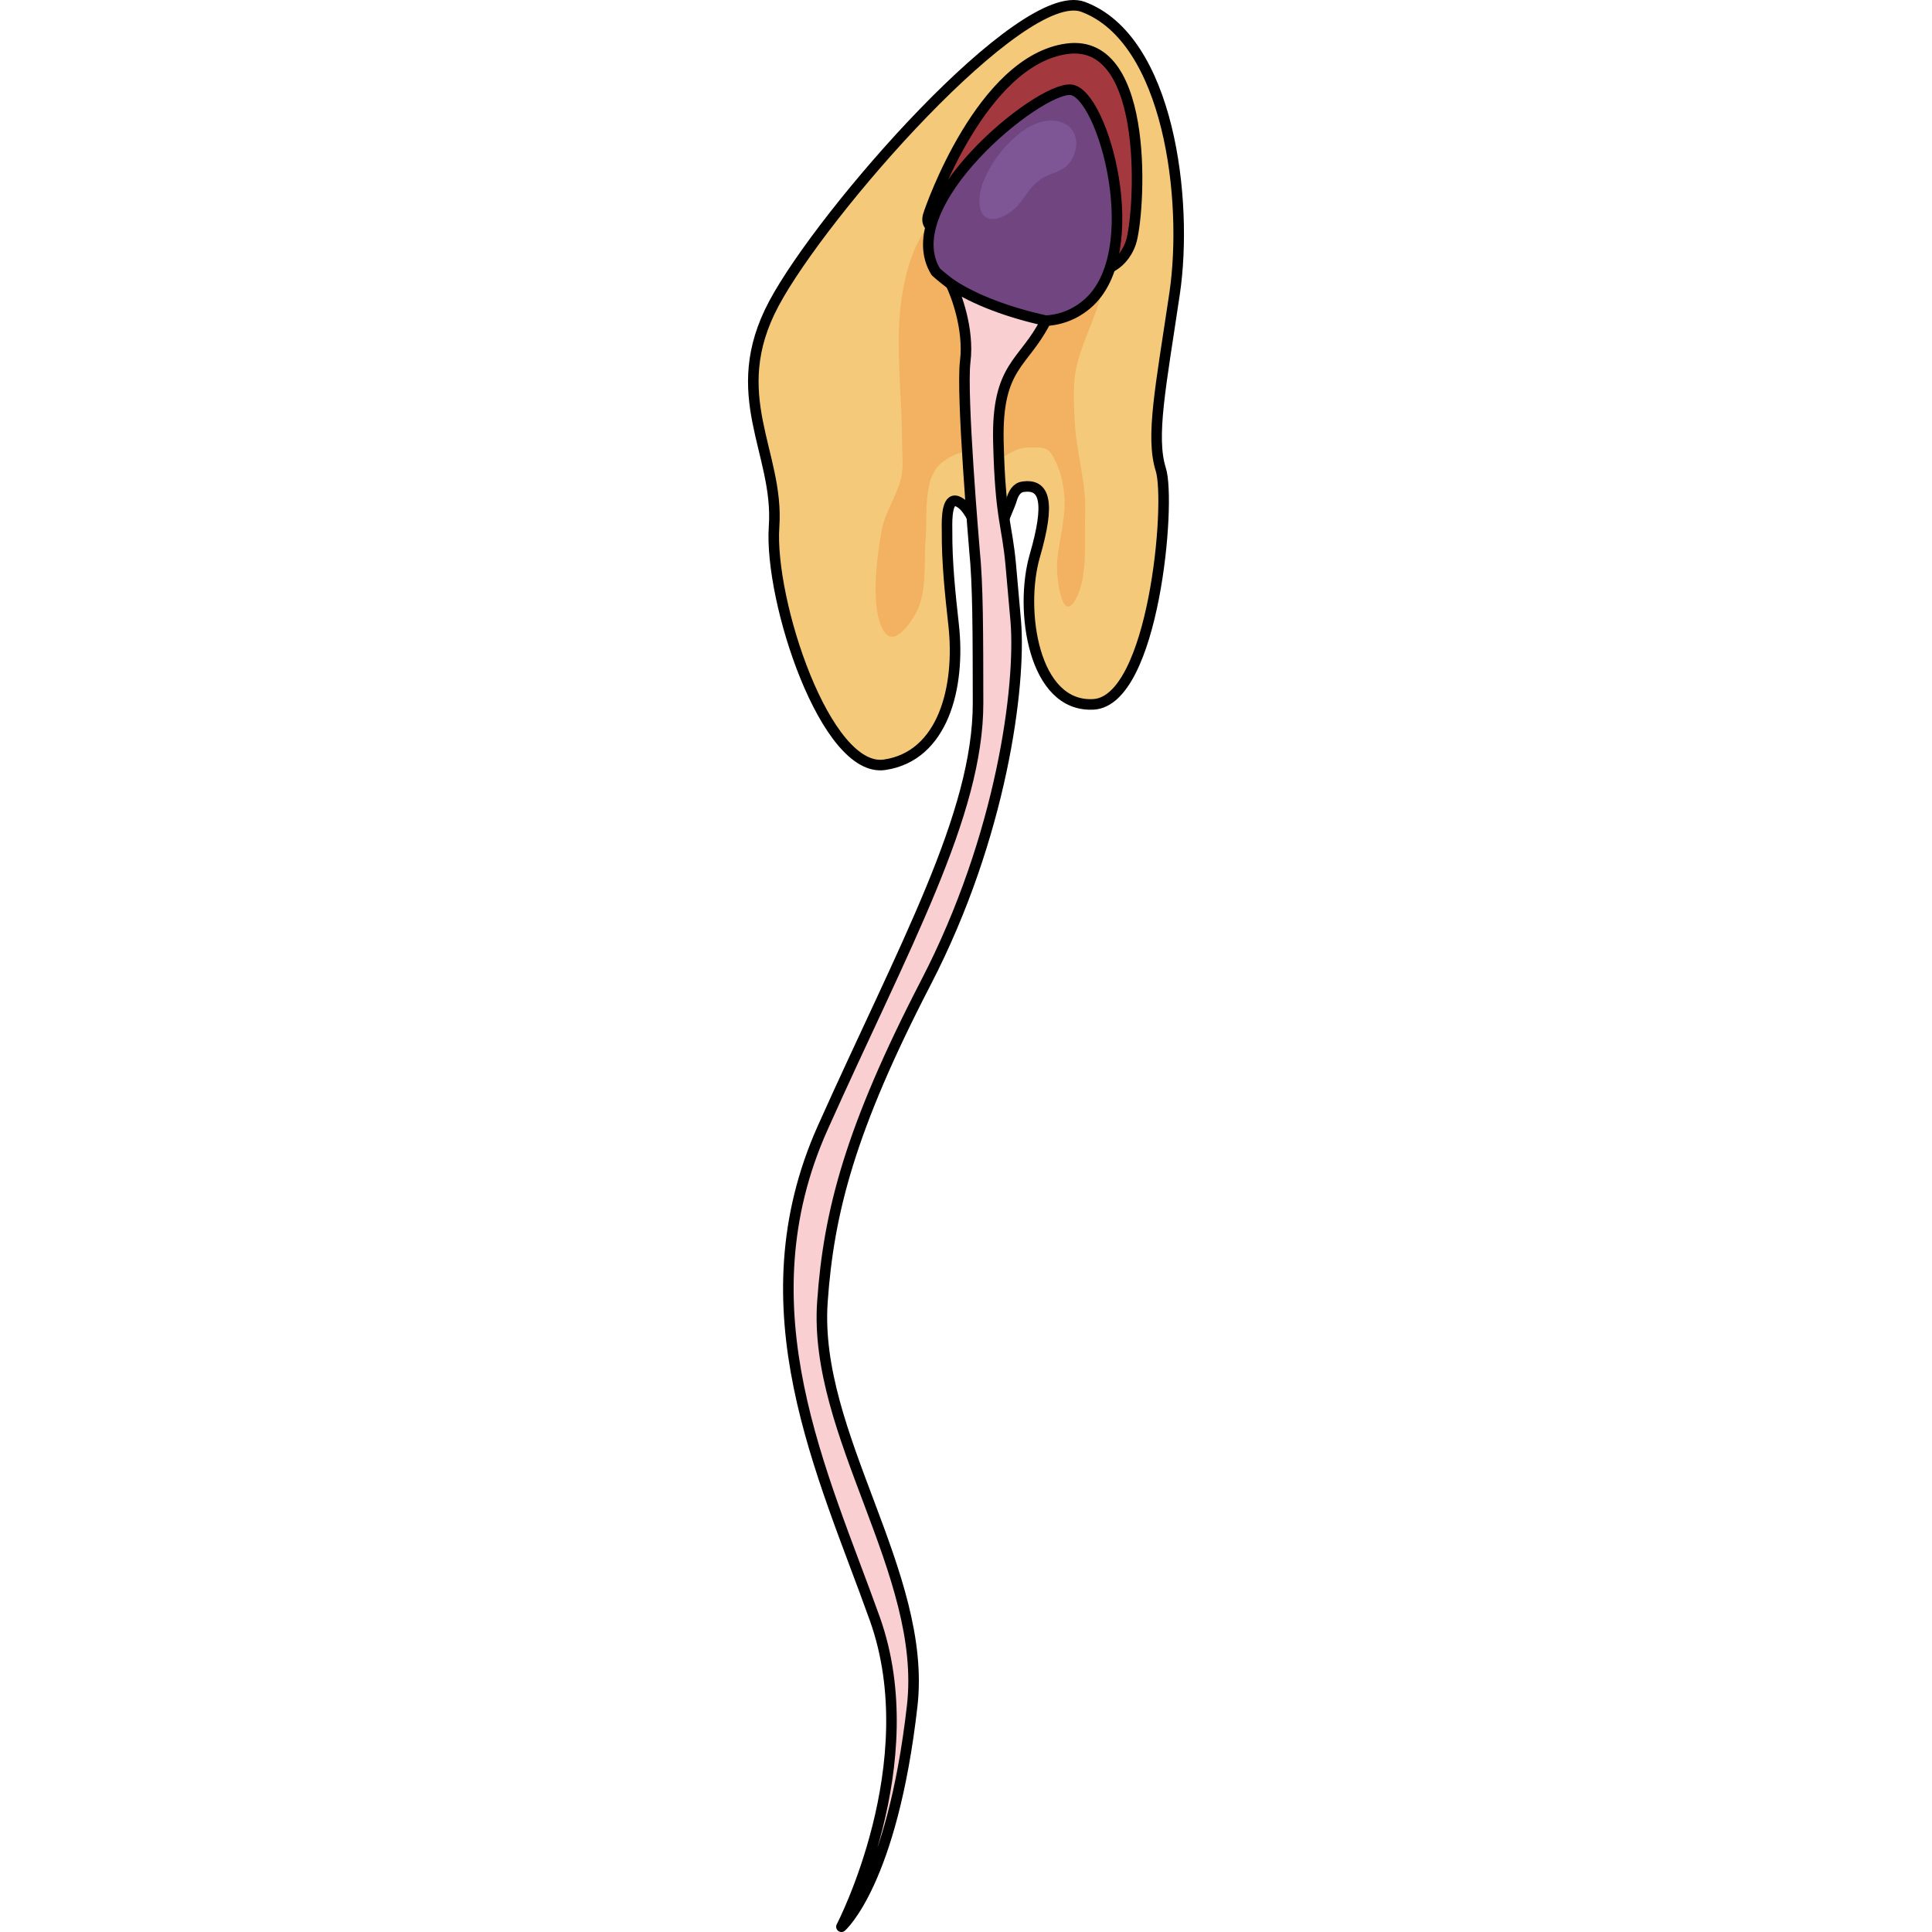 <?xml version="1.0" encoding="utf-8"?>
<!-- Created by: Science Figures, www.sciencefigures.org, Generator: Science Figures Editor -->
<!DOCTYPE svg PUBLIC "-//W3C//DTD SVG 1.1//EN" "http://www.w3.org/Graphics/SVG/1.1/DTD/svg11.dtd">
<svg version="1.1" id="Layer_1" xmlns="http://www.w3.org/2000/svg" xmlns:xlink="http://www.w3.org/1999/xlink" 
	 width="800px" height="800px" viewBox="0 0 62.703 277.887" enable-background="new 0 0 62.703 277.887"
	 xml:space="preserve">
<g>
	<g>
		
			<path fill="#F4CA7A" stroke="#000000" stroke-width="1.518" stroke-linecap="round" stroke-linejoin="round" stroke-miterlimit="10" d="
			M29.582,72.046c-1.126,0.289-0.952,3.583-0.957,4.316c-0.031,4.514,0.449,9.044,0.947,13.523
			c0.994,8.941-1.489,18.874-9.933,20.115C11.197,111.242,3.003,86.41,3.747,75.732C4.493,65.053-3.301,56.859,3.7,43.699
			C10.701,30.537,39.429-2.287,48.197,0.987C60.59,5.613,63.346,28.799,61.358,42.208c-1.986,13.409-3.478,20.609-1.986,25.328
			c1.49,4.72-0.992,33.277-9.685,33.774c-8.69,0.496-10.677-13.66-8.441-21.358c2.234-7.696,1.486-10.429-1.74-9.932
			c-0.901,0.138-1.343,1.012-1.581,1.802c-0.335,1.109-0.906,2.103-1.219,3.237c-0.101,0.371-0.163,0.791-0.38,1.11
			c-0.633,0.944-2.134,1.012-2.864,0.188c-1.107-1.243-1.703-3.585-3.357-4.255C29.905,72.023,29.732,72.006,29.582,72.046z"/>
		<path fill="#F2B261" d="M21.718,46.949c-0.211,5.55,0.435,11.169,0.435,16.762c0,1.721,0.251,3.65-0.198,5.303
			c-0.671,2.481-2.224,4.615-2.72,7.217c-0.681,3.566-1.454,9.846-0.269,13.343c1.288,3.815,3.446,1.42,4.886-0.87
			c2.043-3.248,1.382-7.449,1.697-11.145c0.254-2.958-0.326-7.611,1.535-10.197c0.859-1.195,3.356-2.599,4.84-2.382
			c1.813,0.264,1.844,1.986,4.029,1.079c1.947-0.811,2.464-1.721,4.881-1.711c2.087,0.008,2.49,0.085,3.45,2.117
			c0.719,1.517,1.122,3.419,1.227,5.091c0.207,3.248-0.89,6.349-1.072,9.576c-0.099,1.803,0.744,9.43,2.982,4.455
			c1.459-3.24,0.915-7.999,1.067-11.469c0.211-4.765-1.293-8.995-1.503-13.646c-0.13-2.953-0.332-5.571,0.439-8.427
			c0.877-3.265,2.491-6.288,3.345-9.521c0.563-2.13,0.997-5.254,0.016-7.251c-1.575-3.21-5.324-4.134-8.624-4.641
			c-3.29-0.503-6.815-1.515-10.164-1.381C24.026,29.57,21.954,40.683,21.718,46.949z"/>
		
			<path fill="#A3393F" stroke="#000000" stroke-width="1.518" stroke-linecap="round" stroke-linejoin="round" stroke-miterlimit="10" d="
			M25.925,30.946c0.323-1.079,7.707-22.276,19.947-23.931c12.238-1.657,10.455,24.222,9.181,27.921
			c-1.278,3.696-4.718,4.462-5.738,3.825c-1.021-0.639-16.643-4.283-18.267-4.947C29.425,33.152,25.106,33.684,25.925,30.946z"/>
		
			<path fill="#714580" stroke="#000000" stroke-width="1.518" stroke-linecap="round" stroke-linejoin="round" stroke-miterlimit="10" d="
			M27.013,39.104c0,0,13,12.029,21.73,4.656s2.326-30.462-2.33-30.849C41.759,12.523,20.999,29.403,27.013,39.104z"/>
		
			<path fill="#F9CFD1" stroke="#000000" stroke-width="1.518" stroke-linecap="round" stroke-linejoin="round" stroke-miterlimit="10" d="
			M36.012,63.586c-0.274-11.103,3.692-11.197,6.823-17.462c-5.219-1.138-10.141-2.938-13.645-5.249
			c0.688,1.394,2.636,6.388,2.049,11.133s1.317,26.957,1.317,26.957l0.006,0.106c0.259,2.511,0.388,5.592,0.45,9.072l0.002,0.042
			l-0.002,0.004c0.069,3.882,0.063,8.241,0.073,12.881c0.033,16.142-10.677,35.08-22.348,61.154
			c-11.67,26.074,0.044,49.737,7.494,70.596c7.448,20.858-4.797,44.308-4.797,44.308s7.288-6.321,10.181-31.778
			c2.168-19.092-14.25-38.994-12.914-58.112c0.902-12.882,3.974-24.839,14.901-45.946C36.53,120.184,39.259,98.577,38.513,89.39
			c-0.223-2.754-0.512-5.55-0.722-8.132c-0.001-0.01-0.003-0.023-0.003-0.034C37.258,75.33,36.287,74.689,36.012,63.586z"/>
	</g>
	<path fill="#7E5695" d="M33.315,28.247c-0.419,4.889,3.815,3.478,5.829,0.908c0.984-1.257,1.71-2.595,3.101-3.477
		c1.227-0.78,2.611-0.859,3.688-1.922c1.66-1.634,1.917-4.981-0.56-6.054C40.265,15.492,33.691,23.869,33.315,28.247z"/>
</g>
</svg>